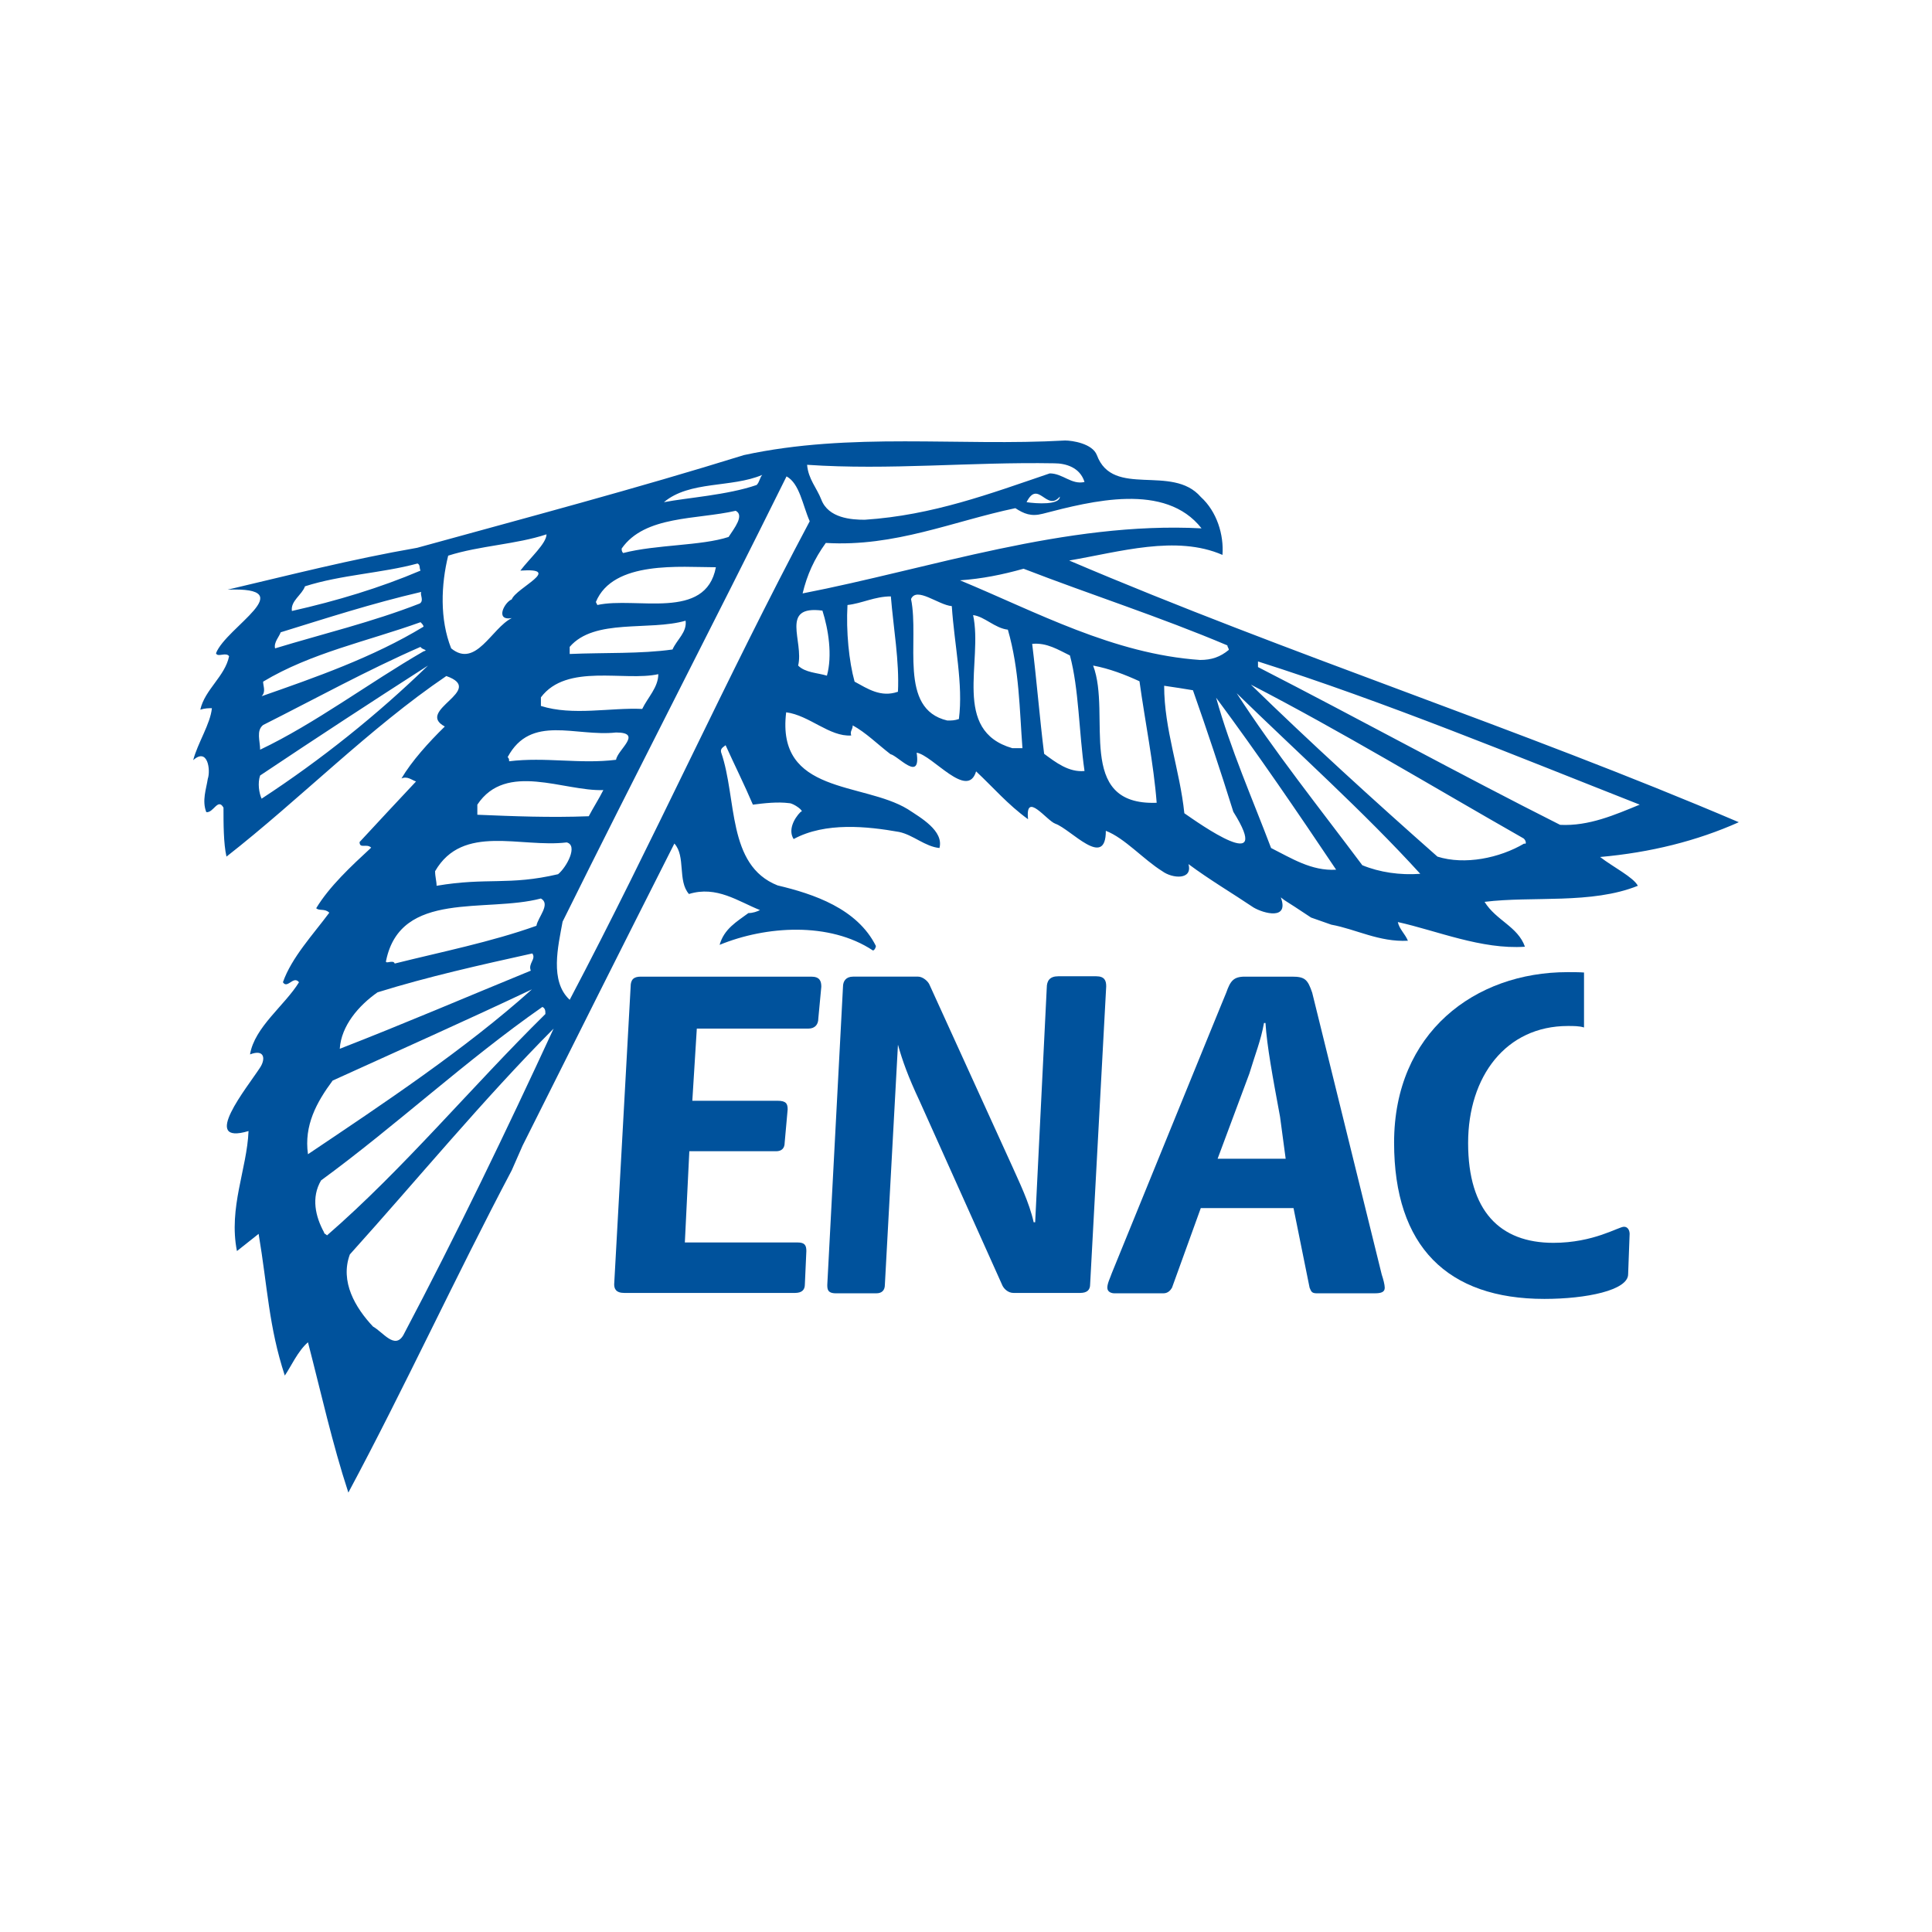 <svg width="250" height="250" viewBox="0 0 250 250" fill="none" xmlns="http://www.w3.org/2000/svg">
<path d="M81.604 127.683C81.604 126.764 81.991 126.377 82.91 126.377H104.971C106.084 126.377 106.277 126.958 106.277 127.683L105.89 131.795C105.89 132.521 105.503 133.102 104.584 133.102H90.167L89.586 142.439H100.617C101.73 142.439 101.923 142.826 101.923 143.552L101.536 147.857C101.536 148.583 101.149 148.97 100.423 148.97H89.199L88.619 160.775H103.229C104.149 160.775 104.342 161.162 104.342 161.887L104.149 166.193C104.149 166.919 103.762 167.306 102.842 167.306H80.781C79.669 167.306 79.475 166.725 79.475 166.193L81.604 127.683Z" fill="#00529C"/>
<path d="M109.083 127.683C109.083 126.957 109.47 126.376 110.389 126.376H118.807C119.388 126.376 120.114 126.957 120.307 127.489L130.951 150.856C131.87 152.937 133.176 155.549 133.757 158.162H133.95L135.45 127.828C135.45 126.909 135.837 126.328 136.95 126.328H141.836C142.949 126.328 143.142 126.909 143.142 127.634L141.062 166.193C141.062 166.918 140.675 167.305 139.756 167.305H131.144C130.418 167.305 129.838 166.725 129.644 166.193L119.001 142.487C117.501 139.294 116.776 137.262 116.195 135.182L114.502 166.241C114.502 166.967 114.115 167.354 113.389 167.354H108.164C107.051 167.354 107.051 166.773 107.051 166.241L109.083 127.683Z" fill="#00529C"/>
<path d="M143.868 164.742C143.675 165.322 143.288 166.048 143.288 166.629C143.288 167.209 143.868 167.354 144.207 167.354H150.544C151.125 167.354 151.464 166.967 151.657 166.629L155.382 156.324H167.38L169.461 166.629C169.654 167.016 169.654 167.354 170.38 167.354H177.879C178.798 167.354 179.185 167.161 179.185 166.629C179.185 166.241 178.992 165.516 178.798 164.935L169.799 128.457C169.219 126.764 168.88 126.377 167.187 126.377H161.091C159.591 126.377 159.204 126.958 158.672 128.457C158.672 128.409 143.868 164.742 143.868 164.742ZM161.672 138.907C162.397 136.488 163.171 134.601 163.559 132.376H163.752C163.946 135.376 164.671 139.294 165.639 144.519L166.365 149.938H157.559L161.672 138.907Z" fill="#00529C"/>
<path d="M202.843 125.795C190.844 125.795 180.395 133.632 180.395 147.856C180.395 161.305 187.313 168.078 199.843 168.078C205.261 168.078 210.68 166.966 210.68 164.885L210.873 159.66C210.873 159.273 210.68 158.741 210.148 158.741C209.422 158.741 206.229 160.822 201.004 160.822C194.086 160.822 189.974 156.709 189.974 147.904C189.974 139.293 194.86 132.762 202.891 132.762C203.617 132.762 204.391 132.762 204.971 132.955V125.843C204.342 125.795 203.568 125.795 202.843 125.795Z" fill="#00529C"/>
<path d="M45.271 162.322C43.965 165.853 45.997 169.24 48.27 171.659C49.577 172.385 51.076 174.658 52.189 172.772C59.107 159.661 65.493 146.405 71.638 133.101C62.494 142.293 54.076 152.549 45.271 162.322ZM41.546 152.743C40.239 154.968 40.82 157.435 41.933 159.467C41.933 159.661 42.126 159.661 42.32 159.854C52.237 151.243 61.043 140.599 70.573 131.214C70.573 130.827 70.573 130.488 70.186 130.295C60.269 137.213 51.27 145.631 41.546 152.743ZM43.045 139.825C40.965 142.631 39.32 145.631 39.852 149.356C49.577 142.825 60.269 135.713 68.832 128.021C60.462 131.988 51.657 135.907 43.045 139.825ZM48.851 128.408C46.432 130.101 44.158 132.714 43.965 135.713C52.189 132.52 60.414 128.988 68.686 125.602C68.299 124.683 69.412 124.102 68.88 123.376C62.107 124.876 55.382 126.376 48.851 128.408ZM49.964 124.296C49.77 124.876 50.883 124.102 51.076 124.683C57.075 123.183 63.607 121.877 69.412 119.796C69.606 118.684 71.299 116.99 69.993 116.265C62.881 118.151 51.85 115.152 49.964 124.296ZM56.301 112.733C56.301 113.459 56.495 114.039 56.495 114.62C63.026 113.507 65.832 114.62 72.218 113.12C73.331 112.201 74.831 109.395 73.331 109.008C67.38 109.733 59.882 106.54 56.301 112.733ZM61.768 104.121V105.428C66.461 105.621 71.106 105.815 76.185 105.621C76.766 104.508 77.492 103.396 78.072 102.235C72.992 102.428 65.493 98.509 61.768 104.121ZM164.477 109.733C167.09 111.04 169.702 112.733 172.895 112.539C167.864 105.041 162.784 97.59 157.366 90.285C159.253 97.01 162.059 103.347 164.477 109.733ZM176.282 111.959C178.507 112.878 181.168 113.265 183.781 113.072C176.476 105.041 167.864 97.348 160.027 89.704C164.865 97.203 170.815 104.654 176.282 111.959ZM186.006 110.846C189.538 111.959 194.037 111.04 197.23 109.153C197.617 109.346 197.424 108.572 197.037 108.427C185.232 101.702 173.476 94.591 161.865 88.592C169.509 96.042 177.733 103.541 186.006 110.846ZM153.253 105.234C155.14 106.54 164.865 113.459 159.591 105.041C157.898 99.622 156.205 94.542 154.366 89.317C153.254 89.124 151.947 88.93 150.641 88.737C150.641 94.397 152.673 99.622 153.253 105.234ZM65.88 98.509C70.573 97.929 75.073 98.897 79.717 98.316C79.91 97.01 83.249 94.784 79.717 94.784C74.492 95.365 68.686 92.365 65.687 97.977C65.88 98.122 65.88 98.316 65.88 98.509ZM162.784 86.318C175.895 93.043 188.812 100.154 201.875 106.734C205.6 106.927 208.986 105.428 212.179 104.121C196.069 97.784 179.233 90.817 162.784 85.592V86.318ZM141.449 86.124C143.868 92.462 139.03 104.267 149.673 103.88C149.286 98.848 148.174 93.381 147.448 88.156C145.561 87.285 143.529 86.511 141.449 86.124ZM135.111 97.542C136.611 98.655 138.304 99.961 140.336 99.767C139.611 94.736 139.611 89.124 138.449 84.818C136.95 84.092 135.45 83.125 133.563 83.318C134.144 88.011 134.531 92.897 135.111 97.542ZM69.993 90.237V91.349C74.105 92.656 78.991 91.543 83.103 91.736C83.829 90.237 85.184 88.93 85.184 87.237C80.83 88.205 73.331 85.786 69.993 90.237ZM130.999 96.816H132.305C131.918 91.785 131.918 86.705 130.418 81.48C128.725 81.286 127.419 79.787 125.919 79.593C127.225 85.592 123.113 94.542 130.999 96.816ZM33.853 103.347C41.546 98.316 48.803 92.51 55.382 86.124C48.077 90.817 40.965 95.462 33.66 100.348C33.321 101.315 33.515 102.622 33.853 103.347ZM103.278 86.124C104.197 87.043 105.697 87.043 107.003 87.431C107.729 84.818 107.196 81.431 106.422 79.013C100.859 78.287 104.052 82.98 103.278 86.124ZM34.047 93.817C33.128 94.542 33.66 95.897 33.66 97.01C40.772 93.623 47.69 88.398 54.802 84.286C55.527 84.092 54.608 84.092 54.415 83.705C47.545 86.705 40.772 90.43 34.047 93.817ZM73.718 83.705V84.625C78.217 84.431 82.91 84.625 87.022 84.044C87.603 82.738 88.909 81.819 88.716 80.319C84.023 81.673 76.911 79.98 73.718 83.705ZM109.664 78.287C109.47 81.673 109.857 85.592 110.583 88.205C112.276 89.124 113.97 90.285 116.195 89.511C116.388 85.592 115.614 81.286 115.276 77.174C113.195 77.174 111.502 78.093 109.664 78.287ZM117.888 77.513C119.001 82.931 116.195 91.736 122.581 93.236C123.162 93.236 123.5 93.236 124.081 93.043C124.661 88.543 123.5 83.512 123.162 78.432C121.42 78.287 118.614 75.868 117.888 77.513ZM124.226 75.094C134.144 79.206 144.061 84.625 155.285 85.399C156.785 85.399 157.898 85.012 159.011 84.092C159.011 83.899 158.817 83.705 158.817 83.512C150.012 79.787 141.207 76.981 132.45 73.594C129.693 74.368 127.032 74.9 124.226 75.094ZM34.047 88.205C34.047 88.785 34.434 89.511 33.853 90.091C40.772 87.672 48.27 85.06 54.802 81.093C54.802 80.899 54.608 80.706 54.415 80.512C47.545 82.98 40.239 84.479 34.047 88.205ZM36.321 81.819C36.127 82.399 35.401 83.125 35.595 83.899C41.788 82.012 48.125 80.512 54.318 78.093C54.898 77.706 54.318 76.981 54.511 76.594C48.077 78.093 42.271 79.98 36.321 81.819ZM77.105 77.9L77.298 78.287C82.329 77.174 91.328 80.367 92.634 73.401C88.135 73.401 79.33 72.481 77.105 77.9ZM106.858 70.256C105.358 72.336 104.439 74.368 103.858 76.787C120.307 73.594 137.917 67.45 155.479 68.369C150.786 62.37 141.255 64.837 134.918 66.482C133.418 66.869 132.499 66.482 131.386 65.757C123.307 67.45 115.808 70.788 106.858 70.256ZM39.465 75.868C39.078 76.981 37.579 77.755 37.772 79.061C43.578 77.755 49.19 76.061 54.415 73.836C54.221 73.449 54.415 73.11 54.028 72.917C49.383 74.175 44.158 74.368 39.465 75.868ZM132.837 64.983C134.144 65.176 137.143 65.37 137.143 64.257C135.45 66.289 134.337 61.983 132.837 64.983ZM57.995 71.901C57.075 75.626 56.882 80.125 58.382 83.899C61.575 86.511 63.607 81.286 66.219 79.98C63.994 80.367 65.3 77.9 66.219 77.561C66.8 76.061 72.944 73.449 67.332 73.836C68.638 72.143 70.718 70.304 70.718 69.143C66.8 70.449 62.107 70.595 57.995 71.901ZM80.443 70.982C80.443 71.175 80.443 71.369 80.636 71.562C84.942 70.449 90.748 70.643 94.279 69.482C95.005 68.369 96.359 66.676 95.198 66.095C90.167 67.256 83.442 66.676 80.443 70.982ZM72.799 119.264C72.218 122.457 71.106 126.956 73.718 129.375C84.555 108.814 93.941 87.818 104.777 67.45C103.858 65.37 103.471 62.564 101.778 61.644C92.247 80.899 82.329 100.009 72.799 119.264ZM85.909 64.983C88.909 64.402 94.134 64.063 97.908 62.757C98.295 62.37 98.295 61.838 98.633 61.451C94.666 63.144 89.248 62.177 85.909 64.983ZM106.277 64.644C107.196 67.063 110.196 67.256 111.889 67.256C120.694 66.676 128.145 63.87 135.837 61.257C137.53 61.257 138.643 62.757 140.336 62.37C139.756 60.483 137.917 59.951 136.418 59.951C125.581 59.758 115.082 60.87 104.439 60.145C104.584 61.983 105.697 63.144 106.277 64.644ZM66.219 151.436C58.914 165.273 52.383 179.496 45.077 193.139C42.997 186.802 41.546 180.222 39.852 173.691C38.546 174.804 37.627 176.884 36.853 177.997C34.773 171.659 34.627 166.579 33.466 159.661C32.547 160.387 31.58 161.161 30.66 161.886C29.548 156.274 31.967 151.243 32.16 146.357C25.822 148.243 31.967 140.745 33.66 138.132C34.386 137.019 34.24 135.713 32.354 136.439C32.934 132.907 36.853 130.101 38.691 127.102C37.966 126.182 37.192 128.021 36.611 127.102C37.724 123.909 40.53 120.909 42.61 118.103C42.029 117.522 41.304 117.91 40.917 117.522C42.61 114.716 45.416 112.104 48.029 109.685C47.448 109.104 46.529 109.879 46.529 108.959C48.948 106.347 51.56 103.541 53.834 101.122C53.254 100.928 52.721 100.396 51.947 100.735C53.254 98.509 55.479 96.042 57.559 94.01C53.641 91.93 62.978 89.317 57.753 87.479C47.835 94.204 38.837 103.396 29.306 110.846C28.919 109.153 28.919 106.54 28.919 104.508C28.193 103.202 27.613 105.234 26.693 105.089C26.113 103.589 26.693 102.09 26.887 100.783C27.274 99.671 26.887 96.671 25 98.364C25.581 96.139 27.225 93.671 27.419 91.64C27.032 91.64 26.5 91.64 25.919 91.833C26.5 89.221 29.112 87.527 29.644 84.915C29.257 84.334 28.145 85.108 27.951 84.528C29.257 81.141 39.175 75.916 29.451 76.303C37.482 74.416 45.368 72.385 53.979 70.885C68.203 66.966 82.426 63.193 96.263 58.887C110.099 55.887 124.129 57.774 137.821 57C138.74 57 141.352 57.387 141.933 58.887C144.013 64.499 151.657 59.999 155.382 64.305C157.462 66.192 158.382 69.192 158.188 71.804C152.189 69.192 144.884 71.417 138.353 72.53C166.8 84.673 196.553 94.252 225 106.395C219.582 108.814 213.582 110.314 207.051 110.895C208.745 112.201 211.357 113.507 211.938 114.62C205.939 117.039 198.295 115.926 192.102 116.7C193.602 119.119 196.408 119.893 197.327 122.506C191.715 122.893 185.91 120.425 180.878 119.313C181.072 120.232 181.797 120.812 182.184 121.731C178.459 121.925 175.46 120.232 172.267 119.651L169.654 118.732C165.735 116.119 166.655 116.845 165.735 116.119C166.848 119.119 163.51 118.2 162.204 117.426C159.398 115.539 156.592 113.894 153.786 111.814C154.366 113.894 151.705 113.701 150.399 112.733C147.98 111.233 145.513 108.427 143.094 107.508C143.094 112.539 138.595 107.314 136.563 106.589C135.45 106.202 132.644 102.283 133.031 106.008C130.418 104.121 128.532 101.896 126.306 99.816C125.194 103.541 120.694 97.735 118.614 97.397C119.194 101.315 116.195 97.784 115.227 97.59C113.534 96.284 112.034 94.784 110.341 93.865C110.341 94.446 109.954 94.591 110.148 95.171C107.342 95.365 104.729 92.559 101.73 92.172C100.423 102.815 111.647 101.17 117.453 104.702C119.146 105.815 122.146 107.508 121.565 109.733C119.678 109.54 118.179 108.04 116.34 107.653C112.228 106.927 106.809 106.347 102.697 108.572C101.971 107.46 102.697 105.96 103.616 105.041C104.197 105.041 102.697 103.928 102.117 103.928C100.617 103.734 98.924 103.928 97.424 104.121C96.311 101.509 95.005 98.897 93.892 96.429C93.699 96.623 93.166 96.816 93.312 97.348C95.392 103.347 94.037 111.959 100.617 114.571C105.31 115.684 110.922 117.571 113.341 122.409C113.341 122.602 113.147 122.989 112.954 122.989C107.342 119.264 99.117 119.796 93.118 122.264C93.699 120.183 95.344 119.264 96.843 118.151C97.424 118.151 97.956 117.958 98.343 117.764C95.537 116.652 92.731 114.571 89.151 115.684C87.651 113.991 88.764 110.798 87.264 109.153C80.733 122.07 74.153 135.181 67.622 148.243L66.219 151.436Z" fill="#00529C"/>
</svg>
